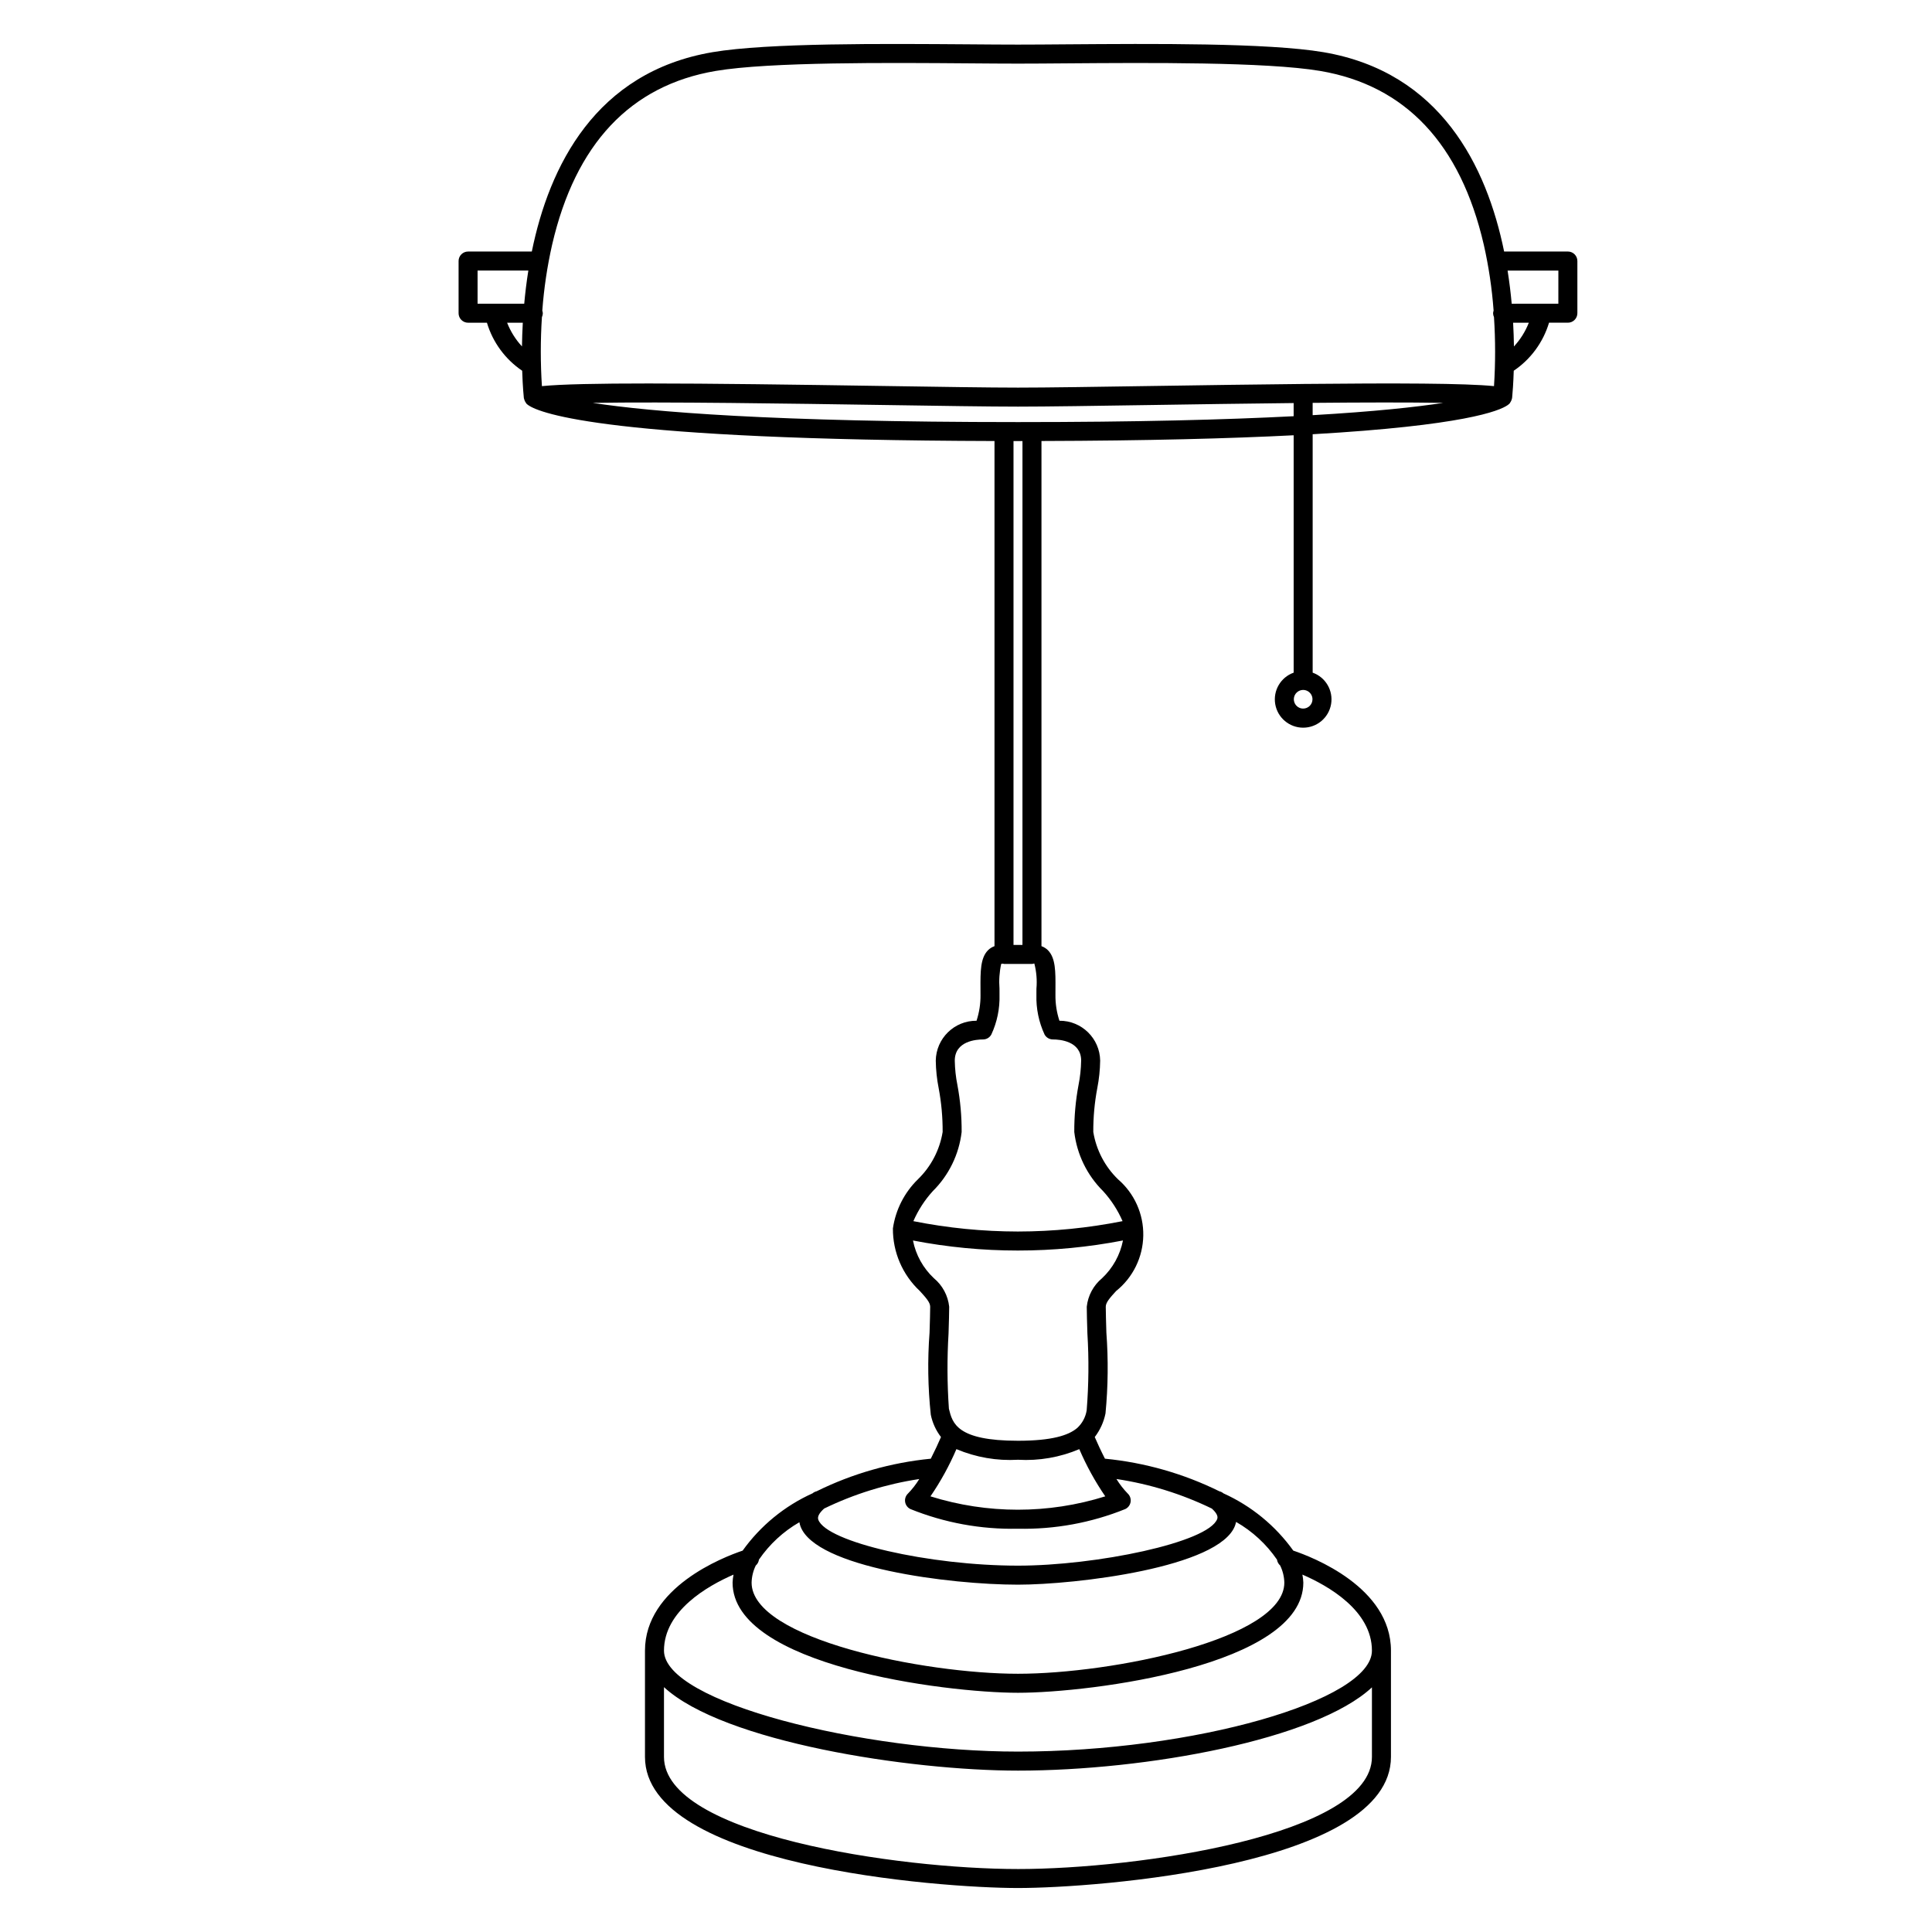 <?xml version="1.0" encoding="UTF-8"?>
<!-- Uploaded to: ICON Repo, www.svgrepo.com, Generator: ICON Repo Mixer Tools -->
<svg fill="#000000" width="800px" height="800px" version="1.1" viewBox="144 144 512 512" xmlns="http://www.w3.org/2000/svg">
 <path d="m559.5 210.66h-16.891c-4.606-22.566-16.828-47.559-47.895-52.832-14.727-2.496-45.496-2.242-67.98-2.082-4.875 0.039-9.293 0.074-12.961 0.074-3.672 0-8.082-0.035-12.965-0.074-22.469-0.156-53.258-0.414-67.98 2.082-31.062 5.277-43.285 30.27-47.891 52.832h-16.891c-0.668 0-1.309 0.266-1.781 0.738-0.473 0.473-0.738 1.113-0.734 1.781v13.828c-0.004 0.668 0.262 1.309 0.734 1.781 0.473 0.473 1.113 0.738 1.781 0.734h4.996c1.551 5.195 4.852 9.695 9.344 12.73 0.137 4.398 0.43 7.129 0.445 7.277 0.027 0.082 0.055 0.16 0.086 0.242 0.043 0.191 0.109 0.379 0.195 0.555 0.066 0.141 0.148 0.273 0.242 0.398 0.039 0.074 0.082 0.145 0.129 0.211 0.141 0.148 0.297 0.281 0.465 0.398l0.016 0.016 0.02 0.008c3.227 2.269 21.523 9.242 123.57 9.52v133.87-0.004c-0.641 0.227-1.223 0.59-1.707 1.066-2.051 2.066-2.031 5.668-2.004 10.234l0.004 1.609 0.004-0.004c0.023 2.328-0.332 4.644-1.055 6.859-5.898-0.043-10.723 4.684-10.805 10.582 0.035 2.453 0.293 4.898 0.77 7.301 0.719 3.824 1.074 7.707 1.051 11.598-0.781 4.769-3.074 9.164-6.543 12.531-3.586 3.496-5.922 8.078-6.637 13.035-0.043 6.281 2.551 12.297 7.144 16.582 1.699 1.855 2.734 3.051 2.734 4.156 0 1.5-0.078 3.988-0.168 6.883v0.004c-0.551 7.246-0.441 14.523 0.332 21.75 0.441 2.144 1.363 4.164 2.699 5.898-0.664 1.547-1.613 3.609-2.699 5.742h-0.004c-10.535 1.031-20.797 3.961-30.289 8.648-0.371 0.086-0.719 0.258-1.008 0.5l-0.031 0.031v-0.004c-7.41 3.34-13.805 8.582-18.535 15.188-5.09 1.711-25.879 9.719-25.879 26.504v28.156c0 28.852 77.969 34.75 98.848 34.75 20.879 0 98.844-5.898 98.844-34.75v-28.156c0-16.789-20.797-24.801-25.879-26.508v0.004c-4.731-6.609-11.125-11.848-18.531-15.188l-0.031-0.031v0.004c-0.293-0.246-0.637-0.414-1.008-0.5-9.508-4.695-19.789-7.625-30.348-8.652-1.086-2.129-2.035-4.188-2.699-5.734 1.414-1.844 2.387-3.984 2.848-6.262 0.684-7.109 0.762-14.266 0.234-21.387-0.082-2.898-0.164-5.387-0.164-6.887 0-1.105 1.039-2.301 2.734-4.156l0.004-0.004c4.469-3.582 7.109-8.965 7.203-14.691 0.098-5.723-2.359-11.195-6.703-14.926-3.465-3.367-5.758-7.762-6.543-12.531-0.02-3.891 0.332-7.773 1.055-11.598 0.473-2.406 0.73-4.848 0.766-7.301-0.078-5.894-4.902-10.621-10.797-10.582-0.727-2.215-1.082-4.531-1.055-6.859l0.004-1.594c0.031-4.57 0.051-8.176-2.008-10.25-0.48-0.473-1.062-0.836-1.699-1.062v-133.87c28.18-0.078 49.988-0.66 66.832-1.52v62.91c-3.441 1.227-5.5 4.75-4.879 8.352 0.621 3.602 3.746 6.231 7.398 6.231 3.652 0 6.777-2.629 7.398-6.231 0.621-3.602-1.438-7.125-4.879-8.352v-63.184c39.926-2.297 49.465-6.152 51.695-7.731l0.012-0.004 0.012-0.012h0.004c0.168-0.117 0.324-0.25 0.469-0.398 0.047-0.07 0.09-0.141 0.133-0.215 0.086-0.117 0.164-0.242 0.227-0.375 0.121-0.23 0.207-0.477 0.262-0.734 0.004-0.031 0.027-0.055 0.031-0.086l0.016-0.168h-0.004c0.023-0.125 0.035-0.254 0.039-0.383 0.094-0.988 0.285-3.348 0.391-6.723 4.496-3.035 7.797-7.535 9.352-12.73h4.992c0.668 0.004 1.309-0.262 1.781-0.734 0.473-0.473 0.738-1.113 0.738-1.781v-13.828c0-0.668-0.266-1.309-0.738-1.781-0.473-0.473-1.113-0.738-1.781-0.738zm-70.148 121.12c-1 0-1.898-0.602-2.281-1.523-0.383-0.926-0.172-1.984 0.535-2.691s1.77-0.918 2.691-0.535c0.922 0.383 1.523 1.281 1.523 2.281 0 1.363-1.105 2.469-2.469 2.469zm-155.68-168.98c14.281-2.422 46.074-2.176 67.094-2.012 4.894 0.039 9.324 0.074 13.004 0.074 3.68 0 8.109-0.035 13-0.074 21.027-0.156 52.812-0.406 67.094 2.012 22.598 3.832 37.184 19.332 43.359 46.062v-0.004c1.301 5.75 2.168 11.586 2.598 17.465-0.078 0.219-0.125 0.449-0.137 0.684 0.004 0.359 0.086 0.715 0.238 1.039 0.395 6.086 0.395 12.195 0.004 18.281-7.516-0.762-25.918-0.82-50.547-0.574l-0.031-0.004-0.031 0.008c-12.043 0.121-25.551 0.312-40.047 0.535-14.918 0.227-27.922 0.43-35.496 0.43-7.578 0-20.586-0.203-35.504-0.43-24.336-0.375-45.973-0.668-62.371-0.668-13.367 0-23.258 0.195-28.285 0.707v-0.004c-0.395-6.09-0.395-12.195 0-18.281 0.156-0.324 0.234-0.68 0.238-1.039-0.012-0.234-0.059-0.461-0.137-0.68 0.43-5.879 1.301-11.719 2.602-17.469 6.172-26.73 20.758-42.227 43.355-46.059zm-63.109 52.898h13.453c-0.484 3.031-0.832 5.969-1.09 8.789h-12.363zm7.828 13.824h4.156c-0.125 2.231-0.191 4.332-0.219 6.285-1.691-1.832-3.027-3.961-3.938-6.285zm135.38 301.33c5.562 0.324 11.125-0.637 16.254-2.812 1.883 4.383 4.184 8.574 6.883 12.508-15.082 4.723-31.246 4.723-46.328 0 2.695-3.934 5-8.125 6.879-12.512 5.152 2.176 10.73 3.141 16.312 2.816zm0 108.46c-31.691 0-93.809-8.973-93.809-29.711v-18.488c15.781 14.559 65.109 22.121 93.809 22.121 33.961 0 78.93-8.191 93.805-22.066v18.438c0 20.73-62.117 29.707-93.805 29.707zm93.805-57.871c0 13.25-47.34 26.75-93.805 26.75-40.961 0-93.809-12.973-93.809-26.75 0-10.574 11.562-17.164 18.426-20.148-0.137 0.699-0.219 1.406-0.246 2.117 0 22.008 56.246 29.195 75.629 29.195 19.387 0 75.625-7.188 75.625-29.195-0.027-0.715-0.109-1.426-0.246-2.125 6.859 2.973 18.426 9.551 18.426 20.156zm-25.16-24.117c0.086 0.598 0.383 1.145 0.836 1.543 0.691 1.418 1.07 2.969 1.109 4.543 0 14.988-45.703 24.156-70.586 24.156-24.887 0-70.594-9.172-70.594-24.156 0.039-1.57 0.414-3.117 1.102-4.527 0.465-0.402 0.766-0.961 0.848-1.57 2.781-4.062 6.445-7.449 10.711-9.906 0.066 0.367 0.164 0.73 0.289 1.082 4.023 10.926 39.527 15.465 57.645 15.465 15.23 0 53.422-4.512 57.535-15.68h-0.004c0.113-0.312 0.199-0.629 0.266-0.949 4.324 2.473 8.031 5.891 10.844 10zm-17.277-13.543c1.203 1.09 1.711 2.016 1.441 2.754-2.309 6.258-32.188 12.379-52.805 12.379-23.539 0-50.738-6.254-52.914-12.168-0.297-0.793 0.246-1.793 1.539-2.961h-0.004c7.965-3.863 16.469-6.5 25.219-7.824-0.855 1.395-1.863 2.688-3.004 3.859-0.598 0.574-0.875 1.406-0.742 2.223 0.133 0.82 0.66 1.52 1.41 1.875 9.023 3.644 18.691 5.418 28.422 5.211l0.012 0.004h0.062l0.012-0.004h-0.004c9.73 0.207 19.398-1.566 28.422-5.211 0.75-0.355 1.277-1.055 1.414-1.875 0.133-0.816-0.145-1.648-0.746-2.223-1.141-1.176-2.148-2.473-3.008-3.867 8.773 1.316 17.293 3.957 25.273 7.828zm-29.082-61.039c-2.285 1.895-3.742 4.606-4.055 7.559 0 1.535 0.078 4.078 0.168 7.039 0.418 6.793 0.355 13.605-0.188 20.387-0.281 1.809-1.164 3.469-2.512 4.707-0.027 0.027-0.066 0.043-0.09 0.07-2.238 1.867-6.59 3.312-15.605 3.312-16.227 0-17.371-4.676-18.301-8.461h-0.004c-0.465-6.664-0.496-13.348-0.094-20.016 0.09-2.961 0.168-5.504 0.168-7.039-0.316-2.953-1.77-5.664-4.055-7.559-2.848-2.668-4.789-6.168-5.543-9.996 9.148 1.77 18.449 2.66 27.766 2.66l0.043-0.008 0.043 0.008c9.328 0 18.637-0.895 27.801-2.668-0.754 3.832-2.695 7.332-5.543 10.004zm-13.023-63.277c1.758 0 7.484 0.402 7.484 5.629h-0.004c-0.035 2.168-0.27 4.328-0.695 6.457-0.77 4.102-1.145 8.27-1.125 12.441 0.699 5.941 3.398 11.473 7.652 15.68 2.137 2.348 3.875 5.031 5.144 7.945-9.121 1.816-18.395 2.738-27.691 2.75l-0.043 0.008-0.043-0.008c-9.285-0.012-18.551-0.93-27.66-2.746 1.27-2.914 3.004-5.598 5.141-7.949 4.254-4.207 6.953-9.738 7.652-15.68 0.023-4.172-0.352-8.34-1.121-12.441-0.43-2.129-0.66-4.289-0.699-6.457 0-5.227 5.727-5.629 7.484-5.629 0.922 0.004 1.77-0.504 2.207-1.312 1.527-3.285 2.266-6.879 2.164-10.5l-0.004-1.645c-0.172-2.191-0.023-4.402 0.449-6.551 0.234-0.102 0.504-0.102 0.742 0h7.41c0.195-0.016 0.387-0.055 0.574-0.117l0.066 0.012h-0.004c0.562 2.18 0.75 4.438 0.551 6.68l-0.004 1.625v-0.004c-0.102 3.621 0.637 7.215 2.156 10.5 0.441 0.809 1.293 1.312 2.215 1.312zm-8.074-25.047h-2.371v-133.53c0.402 0 0.781 0.004 1.188 0.004s0.781-0.004 1.188-0.004zm-1.188-138.56c-65.273 0-97.234-2.719-112.72-5.09 19.23-0.324 52.598 0.188 77.145 0.562 14.945 0.227 27.98 0.43 35.578 0.43 7.59 0 20.625-0.203 35.57-0.43 11.355-0.176 24.609-0.379 37.484-0.516v3.488c-17.875 0.922-41.582 1.555-73.055 1.555zm78.094-5.094c13.125-0.121 25.449-0.152 34.617 0.004-7.293 1.117-18.254 2.309-34.617 3.258zm53.344-14.949c-0.027-1.953-0.094-4.055-0.219-6.285h4.16c-0.91 2.324-2.246 4.457-3.941 6.285zm11.77-11.324-12.363 0.004c-0.258-2.816-0.609-5.758-1.09-8.789h13.457z"/>
</svg>